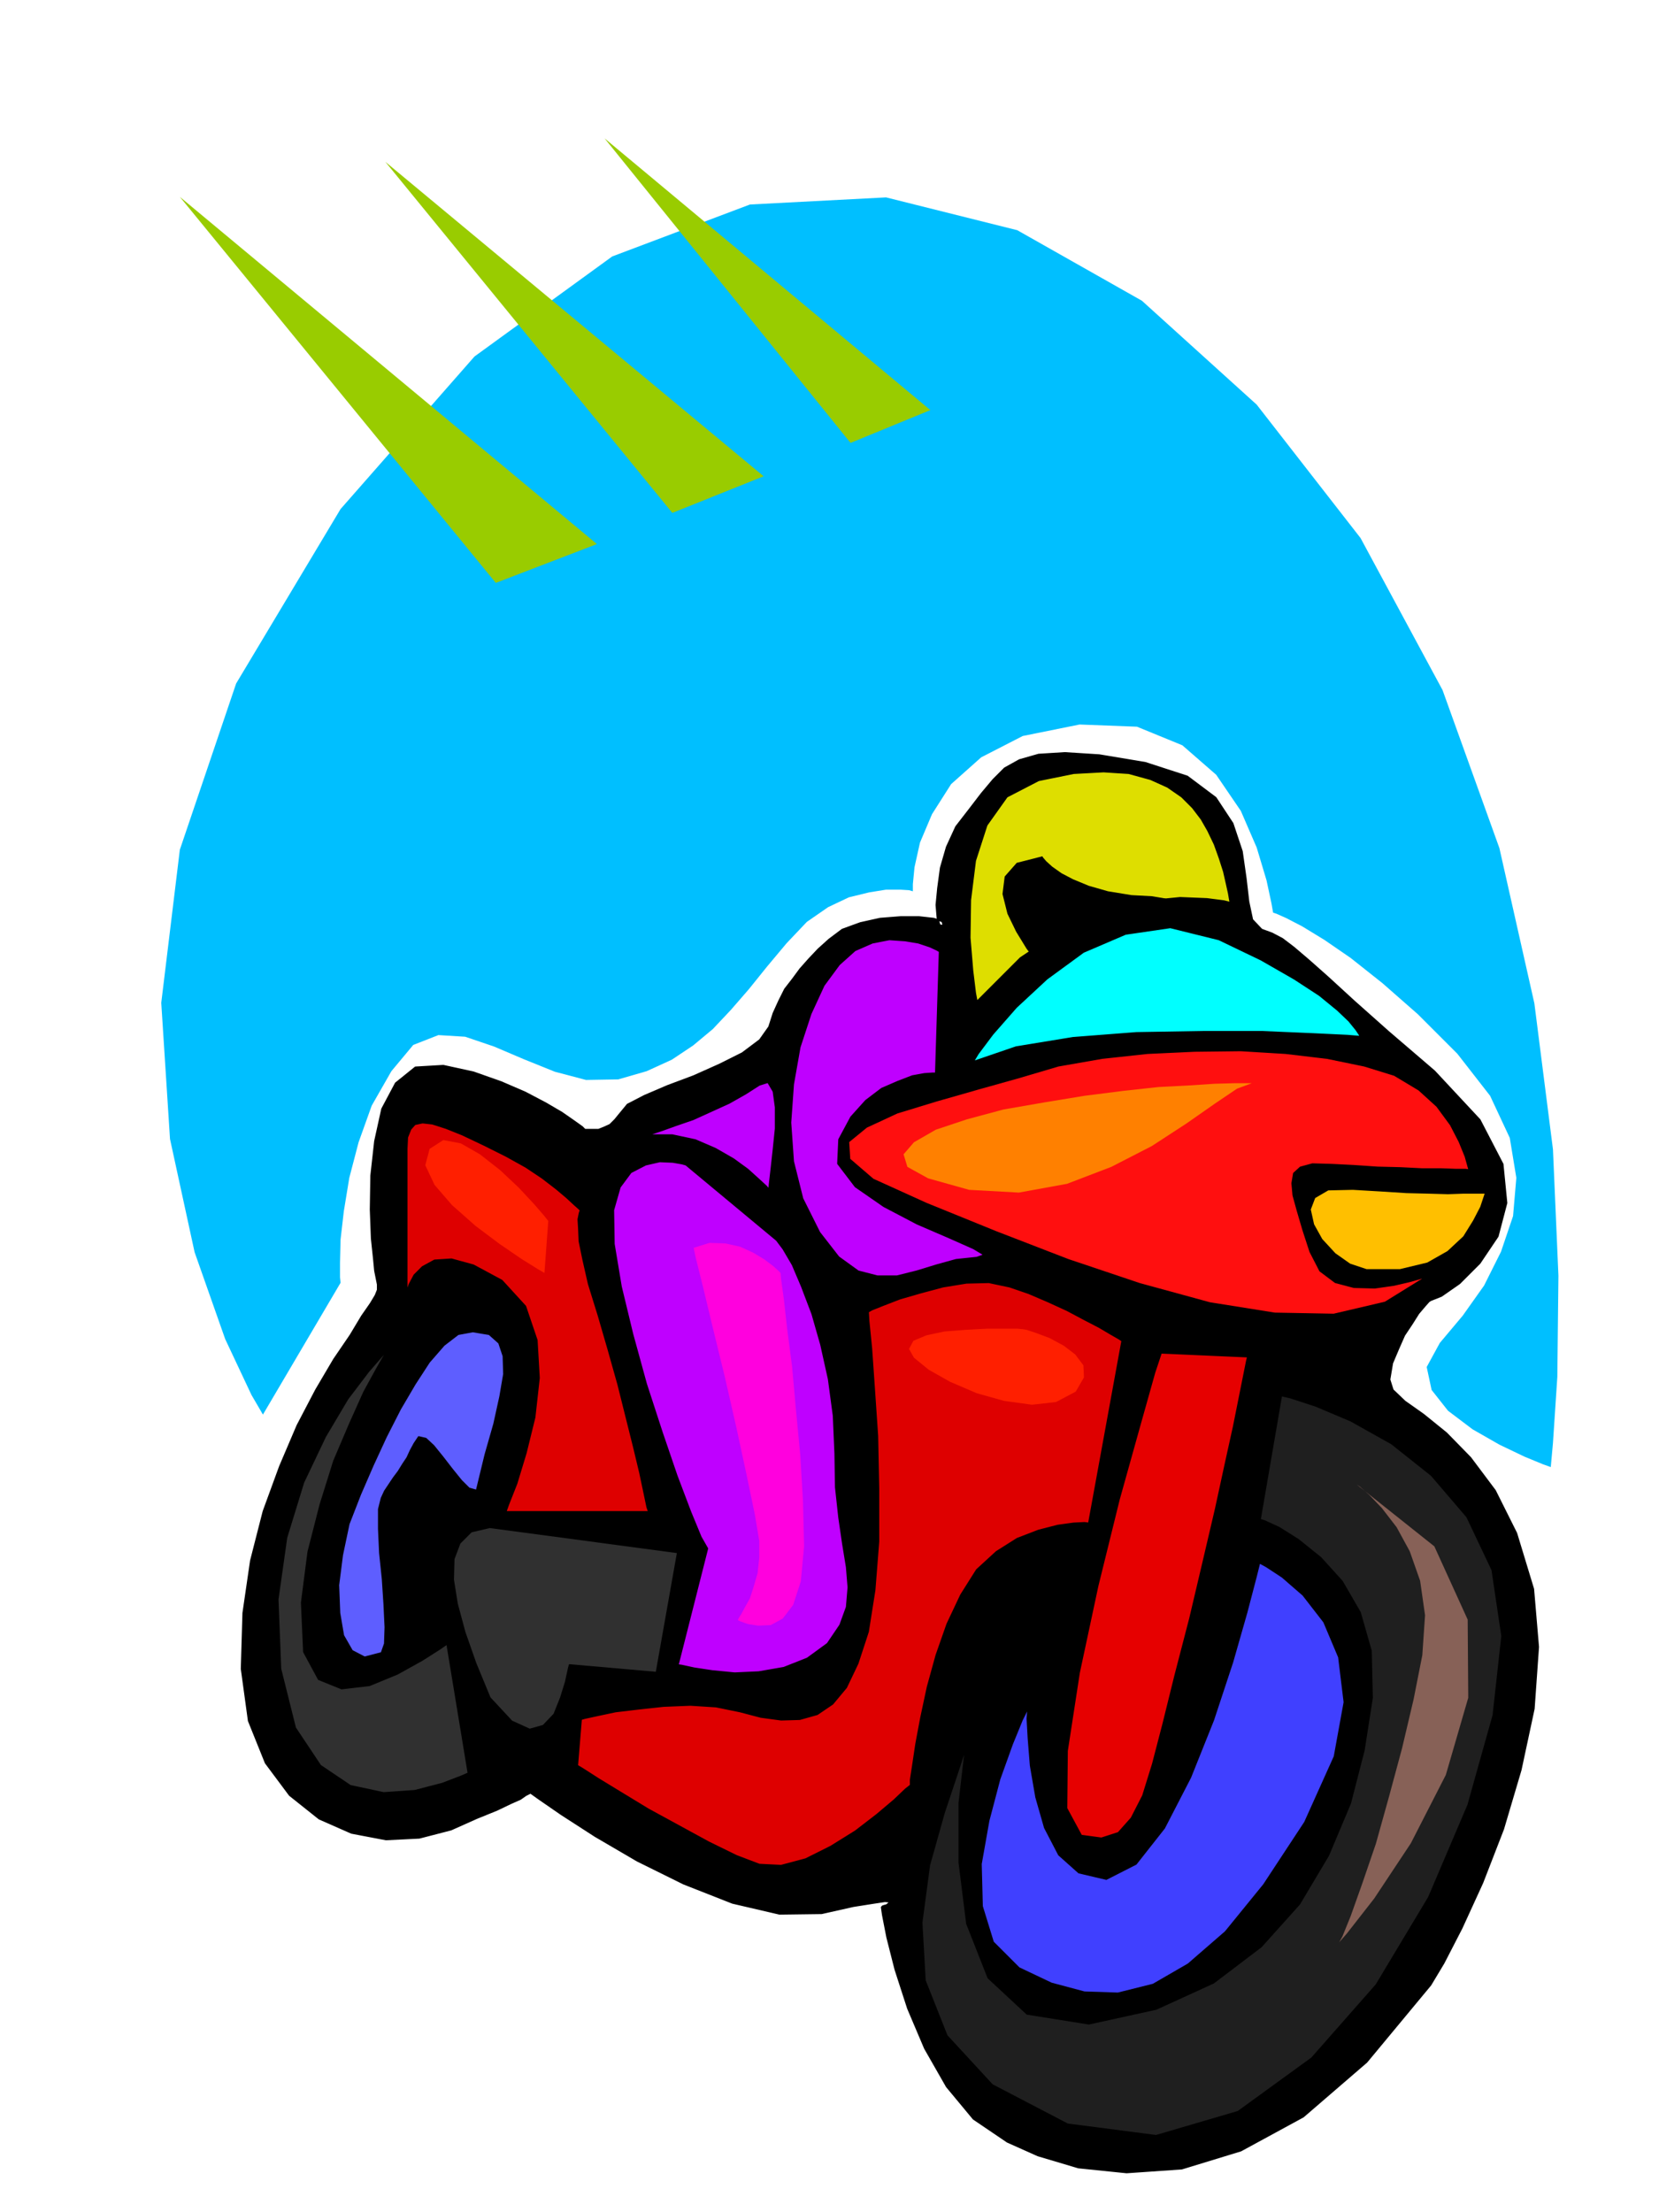 <svg xmlns="http://www.w3.org/2000/svg" fill-rule="evenodd" height="653.624" preserveAspectRatio="none" stroke-linecap="round" viewBox="0 0 3035 4045" width="490.455"><style>.brush1{fill:#000}.pen1{stroke:#000;stroke-width:3;stroke-linejoin:round}.brush3{fill:#303030}.pen2{stroke:none}</style><path class="pen1 brush1" d="m2617 3630 24-40 33-64 38-83 38-98 32-108 24-112 8-113-9-106-31-102-39-78-45-60-44-45-42-34-34-24-22-21-6-19 5-30 11-26 11-25 14-21 12-19 11-13 8-9 3-2 20-8 33-23 37-37 33-49 16-61-7-71-42-81-83-89-84-72-63-56-48-44-35-31-27-23-21-16-19-10-19-7-17-18-7-33-5-43-7-49-17-51-31-47-52-39-77-25-84-14-63-4-48 3-35 10-27 15-21 21-21 25-23 30-24 31-17 37-11 38-5 37-3 31 2 24 4 13 7 1-2-8-16-5-27-3h-33l-38 3-36 8-33 12-24 18-20 18-17 18-16 18-14 19-14 18-11 22-10 22-8 25-17 24-32 24-42 21-47 21-48 18-42 18-31 16-14 17-9 11-9 9-11 5-10 4h-25l-5-5-14-10-23-16-29-17-38-20-44-19-51-18-55-12-51 3-36 29-25 47-13 59-7 63-1 62 2 53 4 38 2 21 3 15 2 10v10l-4 10-9 15-16 23-21 35-30 44-33 56-34 65-32 75-30 82-23 90-14 96-3 102 13 95 31 77 44 59 54 43 59 26 63 12 61-3 58-15 47-21 37-15 25-12 18-8 10-7 6-3 2-1h1l14 10 42 29 62 40 77 45 85 42 89 35 86 20 77-1 58-13 38-6 20-3 9 1-1 2-5 4-7 2-2 2 2 14 8 41 15 59 23 71 31 73 40 70 49 59 62 42 56 25 74 22 88 9 101-7 108-33 114-62 116-100 117-141z"/><path class="pen1" style="fill:#ff0f0f" d="m2610 2335-9 2-21 6-30 7-35 5-38-1-34-9-28-21-18-35-13-40-10-34-8-29-2-22 3-18 12-11 22-6 35 1 40 2 44 3 41 1 40 2h34l28 1h18l7 1-2-7-5-18-11-27-16-31-25-34-33-30-45-27-55-17-68-14-76-9-82-5-85 1-86 4-83 9-80 14-71 21-75 21-77 22-72 22-56 26-33 27 2 32 43 37 97 44 128 52 132 51 131 44 128 35 119 19 108 2 94-22 76-47z"/><path class="pen1 brush3" d="m896 2793 344 46-39 220-159-14-2 8-5 23-9 29-12 30-20 21-25 7-33-15-40-43-26-63-20-57-14-52-7-44 1-38 11-29 21-21 34-8z"/><path class="pen1" d="m1294 2832-54 213 7 1 23 5 33 5 41 4 44-2 46-8 43-17 37-27 23-34 12-33 3-36-3-37-7-43-7-48-6-55-1-62-3-69-9-67-14-63-16-56-19-50-17-40-17-29-12-16-166-138-7-2-17-3-24-1-26 6-27 14-20 27-12 42 1 62 13 78 21 87 25 91 29 89 27 79 25 66 19 46 12 21zm-107-756 6-3 18-6 25-9 32-11 33-15 33-15 30-17 25-16 16-5 10 17 4 29v39l-4 39-4 36-3 26-1 11-5-6-13-12-21-19-26-19-33-19-37-16-42-9h-43zm525-113 7-223-5-3-13-6-21-7-24-4-29-2-31 6-32 14-29 26-28 38-24 52-20 61-12 68-5 70 5 71 17 68 31 62 35 45 36 26 35 9h36l36-9 36-11 36-10 38-4 14-5-20-12-45-20-58-25-61-32-52-36-32-42 2-44 22-41 27-30 29-22 30-13 26-10 22-4 15-1h6z" style="fill:#bf00ff"/><path class="pen1" style="fill:#e60000" d="m2124 2474-12 36-27 96-38 136-39 158-34 159-22 143-1 105 27 50 37 5 31-10 24-27 21-41 18-58 19-73 22-89 27-104 25-106 22-94 18-83 15-68 11-55 8-40 5-25 2-8-159-7z"/><path class="pen1" style="fill:#1f1f1f" d="m2344 2552 17 4 46 15 64 27 75 42 73 58 65 76 46 97 18 121-16 145-46 164-72 169-96 160-118 134-135 98-150 44-162-21-138-72-83-90-40-101-6-106 14-105 27-96 27-81 19-58v-12l-8 47-10 86v109l14 112 39 99 71 66 113 18 123-27 105-48 87-66 70-78 53-89 40-95 25-97 15-96-2-86-20-70-33-57-39-43-41-33-35-22-26-12-9-3 39-227z"/><path class="pen1" style="fill:#0ff" d="m1780 1942 9-15 27-36 43-49 56-52 67-49 77-33 82-12 89 22 77 37 61 35 46 30 33 27 21 20 13 16 6 9 2 4-24-2-63-3-93-4h-110l-120 2-116 9-104 17-79 27z"/><path class="pen1" style="fill:#dede00" d="m1787 1832-3-16-5-41-5-60 1-69 9-72 21-65 37-52 58-30 64-13 55-3 46 3 40 11 31 14 26 18 20 20 16 21 12 21 12 25 9 25 8 25 5 22 4 18 2 12 1 5-12-3-31-4-49-2-61 6-72 16-78 34-81 54-80 80z"/><path class="pen2 brush1" d="m1907 1566 1 2 6 7 11 10 17 12 21 11 29 12 35 10 43 7 37 2 24 4 13 5 5 5-1 4-4 4-5 2-1 2-238 99-7-9-15-20-19-31-16-33-9-36 4-32 22-25 47-12z"/><path class="pen1" d="m744 2101 1-21 6-15 8-9 14-3 18 2 25 8 30 12 40 19 40 20 36 20 30 20 26 20 19 16 14 13 9 8 3 4-2 1-1 4-2 10 1 16 1 24 7 34 10 44 18 58 18 62 18 64 15 60 14 56 11 46 8 38 5 24 3 9H925l5-14 15-38 17-56 16-65 8-72-4-69-21-62-43-47-52-28-40-11-31 2-22 12-15 15-9 17-4 12-1 6v-266zm844 298 7-4 20-8 31-12 38-11 41-11 43-7 41-1 38 8 35 12 35 15 35 16 32 17 27 14 22 13 14 8 6 4-61 334-8-1-20 1-29 4-35 9-39 15-38 24-36 33-29 46-25 53-20 57-16 58-12 56-9 48-6 40-4 26v10l-9 7-21 20-32 27-39 30-45 28-46 23-45 12-40-2-42-16-51-25-55-30-55-30-51-31-41-25-28-18-10-6 7-85 7-2 23-5 33-7 42-5 46-5 49-2 47 3 44 9 38 10 37 5 34-1 32-9 28-19 25-30 21-44 19-58 12-76 7-89v-97l-2-96-6-88-5-72-5-50-1-17z" style="fill:#de0000"/><path class="pen1 brush3" d="m712 2467-11 10-27 31-38 50-41 69-40 84-31 101-16 113 5 127 27 108 46 69 55 37 61 13 57-4 50-13 34-13 14-6-39-237-13 9-33 21-45 25-51 21-51 6-42-17-27-50-4-90 12-93 22-86 25-80 29-68 26-58 23-42 16-28 7-9z"/><path class="pen1" style="fill:#5e5eff" d="m865 2435-27 5-26 20-27 31-26 40-27 46-26 51-24 52-23 53-21 54-12 57-7 55 2 51 7 41 16 28 23 12 31-8 6-17 1-30-2-42-3-46-5-48-2-44v-36l5-20 6-13 8-12 8-12 9-12 8-13 8-12 6-13 7-13 8-12 13 3 14 13 17 21 17 22 17 21 14 14 14 4 16-66 16-56 11-50 7-41-1-33-8-24-18-16-30-5z"/><path class="pen2" style="fill:#4040ff" d="m2305 2860 11 6 29 19 38 33 38 49 27 64 10 82-18 99-54 120-75 114-70 86-68 59-64 37-64 16-61-2-60-16-59-28-47-47-20-65-2-77 14-79 20-76 23-64 18-44 8-16-1 13 2 36 4 50 10 58 16 56 26 50 37 33 51 12 55-28 52-66 48-93 42-105 35-106 26-91 17-65 6-24z"/><path class="pen2" style="fill:#ff8000" d="M2290 1981h-32l-36 1-46 3-57 3-64 7-71 9-73 12-75 13-67 18-57 19-40 23-19 22 7 23 38 21 75 21 91 5 88-16 81-31 74-38 63-41 53-37 40-27 27-10z"/><path class="pen2" style="fill:#ffbf00" d="m2500 2321-30-10-27-19-24-26-15-27-6-27 8-21 24-14 45-1 51 3 47 3 41 1 35 1 28-1h39l-2 6-6 18-13 25-18 29-29 27-37 21-50 12h-61z"/><path class="pen2" d="m1872 2431 6 1 18 6 24 9 26 14 21 16 15 20 1 22-15 26-36 19-44 5-51-7-50-14-49-21-39-22-27-22-9-16 8-15 24-10 33-7 39-3 38-2h57l10 1zm-876-103-12-7-29-18-41-28-44-33-43-38-32-37-17-36 8-30 25-16 32 6 35 20 37 29 34 32 28 30 19 22 7 9-7 95z" style="fill:#ff1f00"/><path class="pen2" style="fill:#ff00de" d="m1269 2282 4 19 13 52 18 75 22 90 21 92 19 88 15 72 8 48v31l-3 28-7 24-7 22-9 16-7 13-5 8-1 3 4 2 14 5 19 3 23-1 22-12 19-25 14-43 6-64-2-82-5-85-8-84-7-78-9-69-6-54-5-36-1-12-4-4-10-9-16-12-20-12-24-11-27-6-29-1-29 9z"/><path class="pen2" style="fill:#876157" d="m2482 2715 6 4 17 15 23 24 27 35 24 44 19 54 9 63-5 73-16 81-21 89-24 89-24 86-25 73-21 59-15 37-6 11 14-16 50-64 67-101 64-125 41-141-1-143-61-134-142-113z"/><path class="pen2" style="fill:#00bfff" d="m481 2587-21-36-48-102-56-159-45-207-16-249 34-280 103-304 191-319 245-279 252-183 252-95 249-13 240 60 228 129 210 190 190 244 150 278 104 289 64 284 34 267 10 231-2 185-8 121-4 44-14-5-34-14-46-22-49-28-45-34-30-38-9-42 24-44 42-50 39-55 31-62 22-65 6-70-12-73-36-77-60-77-72-72-65-57-58-46-48-33-41-25-29-15-18-8-6-2-3-17-9-42-18-60-29-67-45-66-62-54-83-34-105-4-104 21-76 39-55 49-35 55-22 52-10 45-3 31v13l-7-2-16-1h-26l-31 5-37 9-38 18-39 27-37 39-36 43-33 41-33 38-33 35-36 30-39 26-46 21-52 15-59 1-57-15-57-23-54-23-53-18-49-3-46 18-40 48-36 63-24 67-17 65-10 61-6 52-1 42v27l1 10-142 241z"/><path class="pen2" d="m329 360 578 706 185-71-763-635zm376-64 525 642 167-67-692-575zm401-43 450 557 146-60-596-497z" style="fill:#9c0"/></svg>
